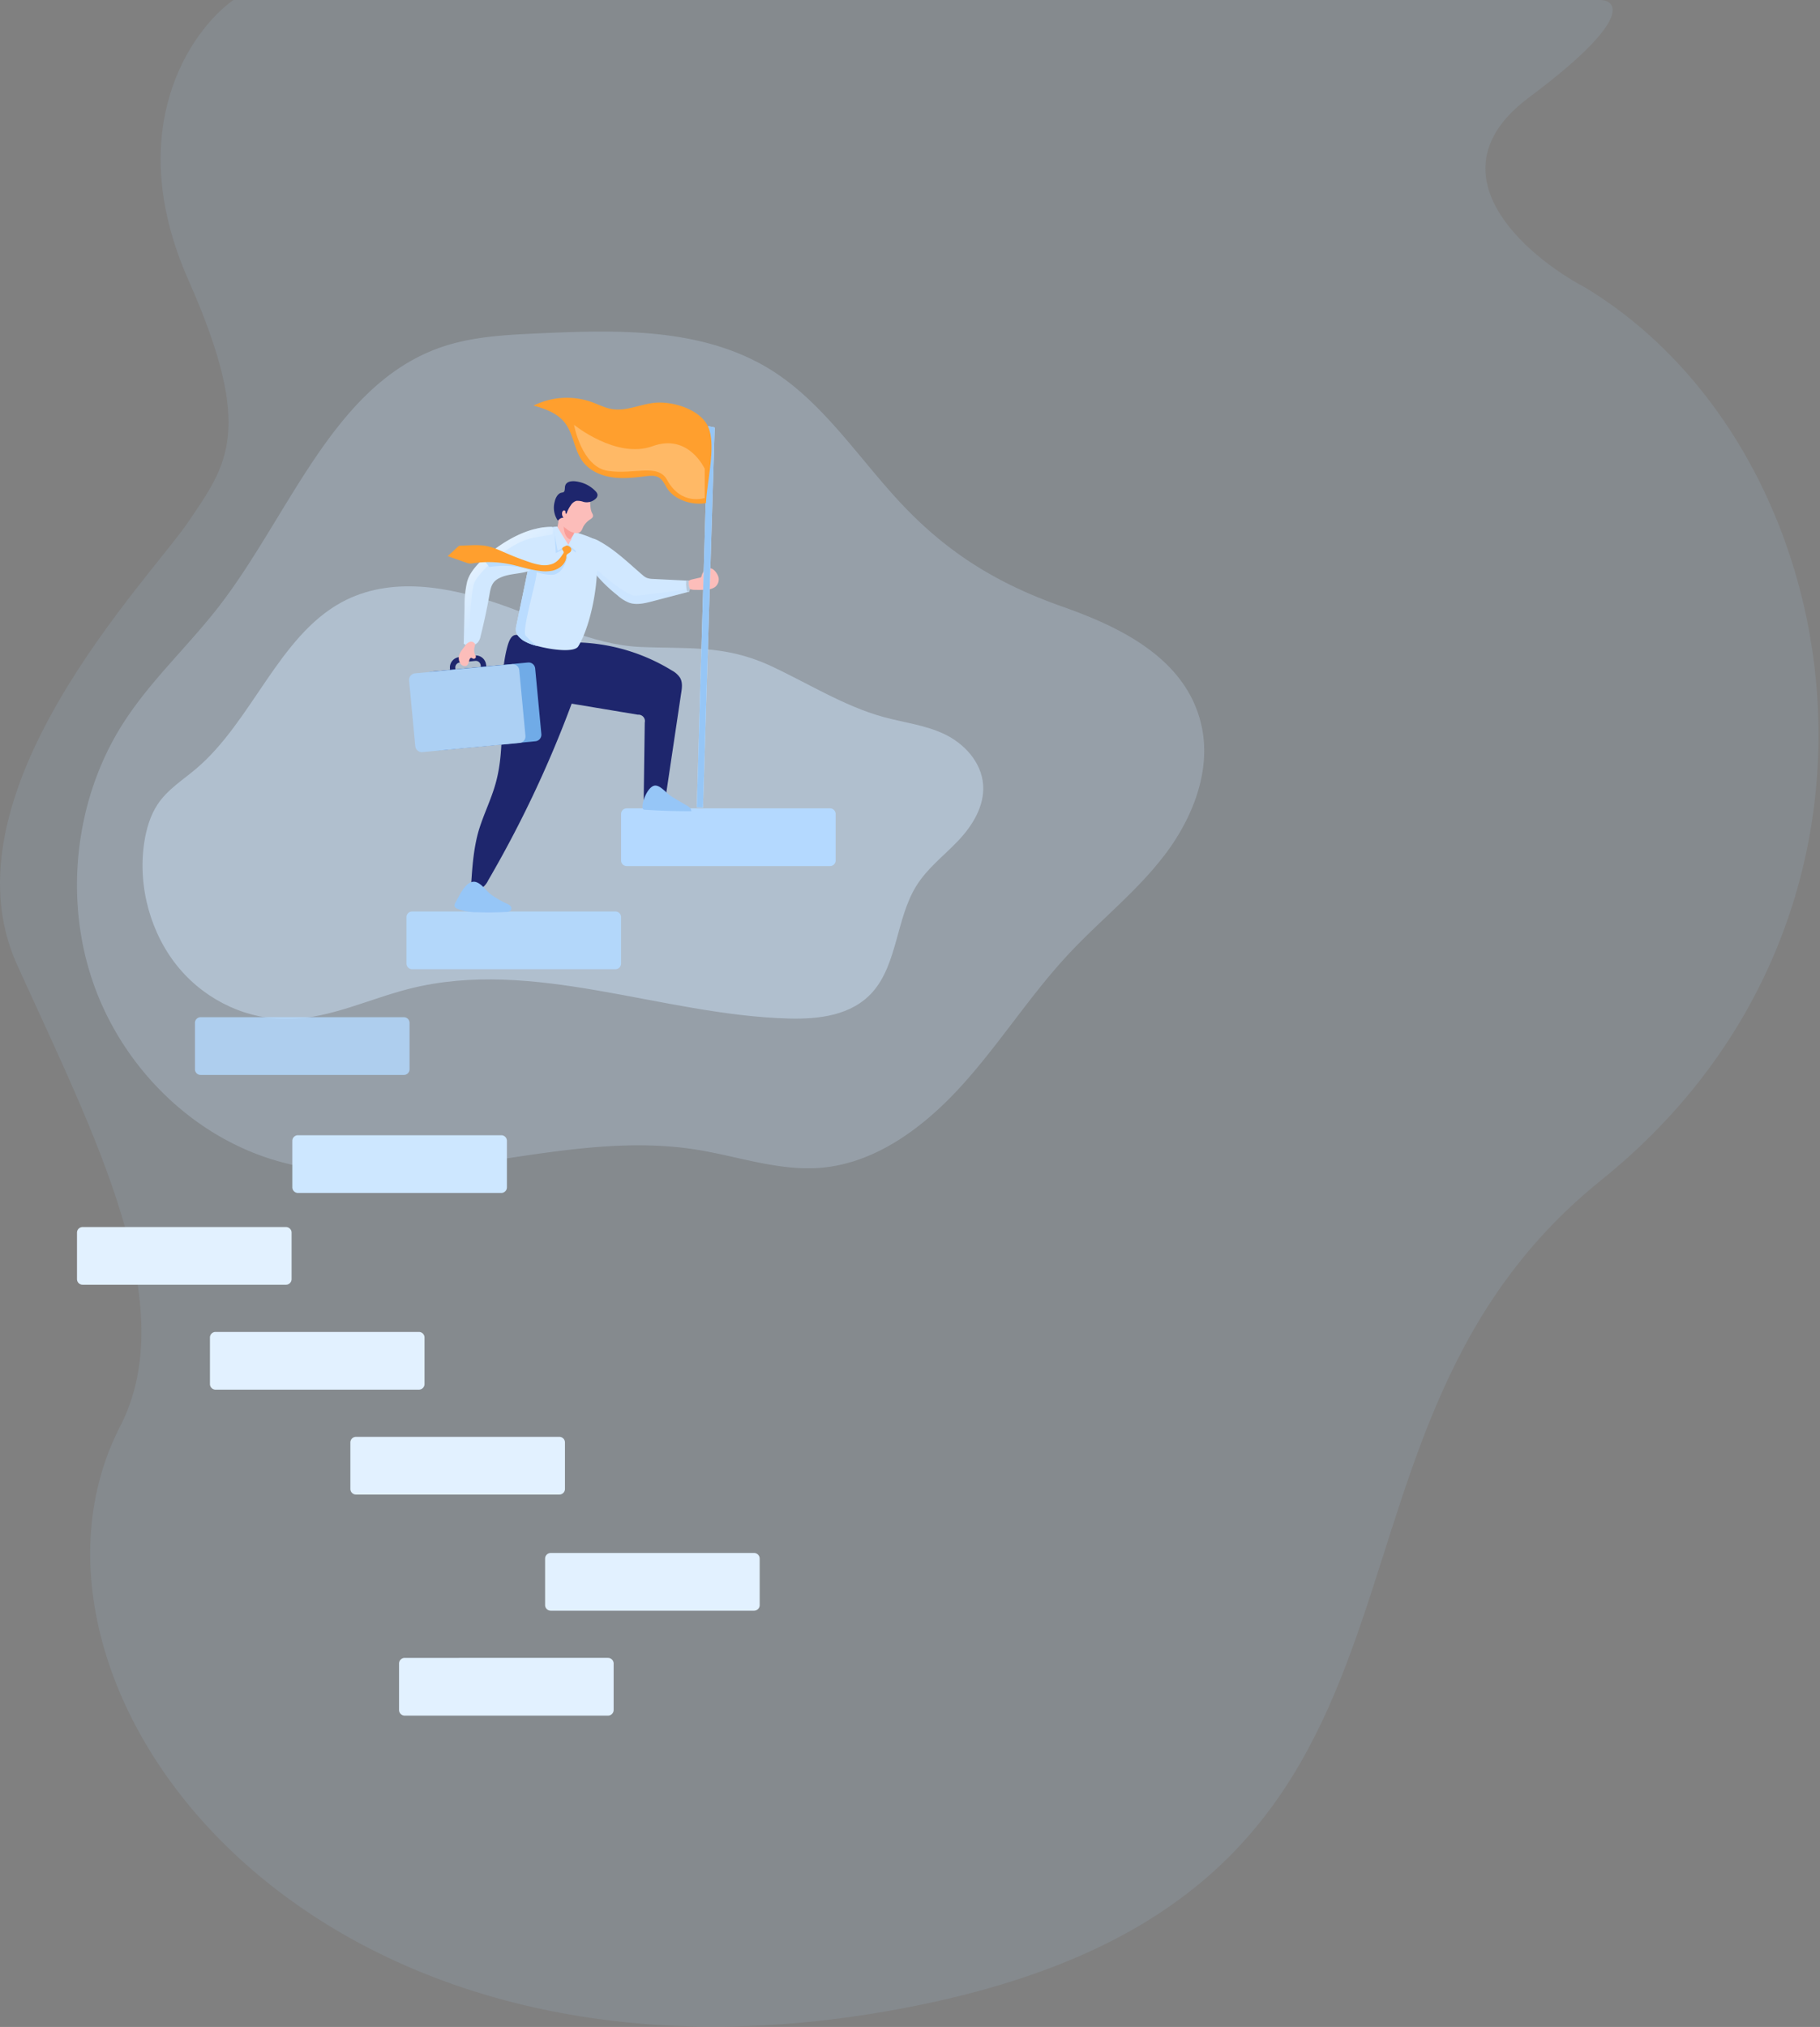 <svg xmlns="http://www.w3.org/2000/svg" width="972" height="1082" fill="none"><rect width="100%" height="100%" fill="#808080" stroke="none"/><path opacity=".24" d="M621.883 456.537a182.186 182.186 0 01-12.609 14.658c-12.405 13.095-26.21 24.829-38.531 38.038-20.528 21.968-36.857 47.894-57.062 70.177-20.205 22.283-45.817 41.378-74.946 43.937-22.585 1.978-44.74-6.176-67.182-9.718-74.91-11.797-153.002 27.728-225.782 5.407-43.735-13.36-80.556-49.646-96.132-94.792-15.575-45.147-9.498-97.805 15.827-137.67 14.678-23.115 35.026-41.592 51.643-63.094 37.371-48.499 60.459-116.584 116.396-137.38 17.31-6.441 35.995-7.311 54.358-8.155 42.862-1.941 88.523-3.151 125.177 20.33 27.035 17.405 45.458 46.041 67.612 69.837 25.875 27.728 52.983 43.823 86.801 55.733 29.907 10.549 65.794 27.224 74.085 62.867a56.053 56.053 0 011.088 6.126c2.859 22.623-7.01 45.764-20.743 63.699z" fill="#D1E8FF"></path><path opacity=".12" d="M9.12 515c-41.5-91.5 70.908-206 91.5-236.5 20.593-30.5 35.6-48.6 0-129s1.167-133.167 24-149.5h730.5c9.5.667 15.1 12-38.5 52-53.599 40-2.333 84.333 30 101.5 143 86.5 184.5 335 8.5 476.5s-56.499 379.2-367.499 441c-323.5 64.28-494.624-171.5-423.5-309.5 33.5-65-13.5-155-55-246.5z" fill="#ADD3F8"></path><path opacity=".44" d="M267.472 322.724c-27.728-9.649-58.983-15.385-85.057-1.216-33.681 18.374-47.826 63.579-77.638 88.819-7.133 6.076-15.27 11.034-20.594 19.03-3.947 5.991-6.053 13.197-7.156 20.488-3.605 23.915 3.727 49.373 18.743 67.127 15.016 17.754 37.165 27.609 59.149 27.001 21.983-.607 42.512-10.839 63.867-16.21 66.249-16.685 134.306 14.023 202.241 15.931 16.097.45 33.858-1.495 45.081-14.242 13.153-14.947 12.569-39.251 23.208-56.458 5.876-9.503 14.74-16.138 22.292-24.073 7.552-7.935 14.233-18.41 13.451-29.881-.849-12.335-10.254-22.165-20.562-27.099-10.308-4.934-21.686-6.185-32.579-9.175-21.63-5.918-41.156-18.58-61.739-27.949-23.946-10.694-43.791-8.361-68.421-9.479-25.445-1.105-50.34-14.278-74.286-22.614z" fill="#D1E8FF"></path><path d="M443.289 431.525H334.688a3 3 0 00-3 3v24.805a3 3 0 003 3h108.601a3 3 0 003-3v-24.805a3 3 0 00-3-3z" fill="#B4D9FF"></path><path opacity=".9" d="M328.687 486.563H220.086a3 3 0 00-3 3v24.805a3 3 0 003 3h108.601a3 3 0 003-3v-24.805a3 3 0 00-3-3z" fill="#B4D9FF"></path><path opacity=".8" d="M215.722 543H107.121a3 3 0 00-3 3v24.805a3 3 0 003 3h108.601a3 3 0 003-3V546a3 3 0 00-3-3z" fill="#B4D9FF"></path><path d="M267.723 606H159.121a3 3 0 00-3 3v24.805a3 3 0 003 3h108.602a3 3 0 003-3V609a3 3 0 00-3-3z" fill="#CDE7FF"></path><path d="M152.723 655H44.121a3 3 0 00-3 3v24.805a3 3 0 003 3h108.602a3 3 0 003-3V658a3 3 0 00-3-3zm71 56H115.121a3 3 0 00-3 3v24.805a3 3 0 003 3h108.602a3 3 0 003-3V714a3 3 0 00-3-3zm75 56H190.121a3 3 0 00-3 3v24.805a3 3 0 003 3h108.602a3 3 0 003-3V770a3 3 0 00-3-3zm104 62H294.121a3 3 0 00-3 3v24.805a3 3 0 003 3h108.602a3 3 0 003-3V832a3 3 0 00-3-3zm-78 56H216.121a3 3 0 00-3 3v24.805a3 3 0 003 3h108.602a3 3 0 003-3V888a3 3 0 00-3-3z" fill="#E2F1FF"></path><path d="M240.47 359.822l-.204-3.586a5.574 5.574 0 014.962-5.449l8.28-.867a5.513 5.513 0 016.009 4.44l.638 3.484-2.845.523-.638-3.458a2.63 2.63 0 00-2.871-2.118l-8.279.868a2.652 2.652 0 00-2.36 2.552l.204 3.445-2.896.166zm24.137 58.7c-2.399 8.448-6.379 16.36-8.931 24.795-2.845 9.787-3.495 20.047-4.133 30.217 1.033 1.736 3.623 1.915 5.384.907a11.629 11.629 0 003.827-4.556 606.4 606.4 0 0044.549-94.265l35.352 5.895a3.433 3.433 0 013.687 4.199l-.574 41.786 8.598.191a2.42 2.42 0 002.937-1.278c.166-.354.244-.743.227-1.133l8.229-55.084c.459-2.794.88-5.832-.511-8.307a12.008 12.008 0 00-4.427-3.982 101.43 101.43 0 00-55.865-14.981c-5.613.153-11.316.778-16.763-.574-8.676-2.17-12.388-7.861-15.31 3.126-2.13 7.976-2.551 16.334-2.806 24.552-.383 16.156 1.02 32.745-3.47 48.492z" fill="#1E266D"></path><path d="M368.034 310.794v5.054l-19.927 5.206c-3.93 1.008-8.127 2.003-11.941.727a20.238 20.238 0 01-6.481-4.083 77.357 77.357 0 01-11.061-10.566 33.527 33.527 0 01-1.773-2.31 37.828 37.828 0 01-5.971-12.837c-.383-1.583-1.39-2.693-.383-3.969.804-.995 3.152-1.11 4.313-.995a14.959 14.959 0 015.626 2.08c8.483 4.734 15.449 11.638 22.848 17.954a8.231 8.231 0 001.978 1.353 9.646 9.646 0 003.266.625l18.613.919a.82.82 0 01.85.509c.039.106.054.22.043.333z" fill="#D1E8FF"></path><path d="M308.8 345.07c-2.041 3.279-13.765 1.965-21.968-.268a24.902 24.902 0 01-7.438-2.935c-1.697-1.277-3.508-2.808-3.827-4.888a8.784 8.784 0 01.268-3.318c1.964-9.519 3.967-19.039 5.932-28.571.459-2.157.893-4.352 1.352-6.509a32.504 32.504 0 011.927-6.674 28.043 28.043 0 013.47-5.551c1.275-1.697-.421-4.581 1.696-4.734 6.162-.472 9.211-.587 12.248.727 3.827 1.698 9.836 3.012 13.612 4.901 1.11.536.115 1.659.88 2.692a7.54 7.54 0 011.046 2.897c2.935 13.527-1.952 40.401-9.198 52.231z" fill="#D1E8FF"></path><path d="M295.939 281.266l.906 13.973 6.558-3.433 4.12 3.165-.229-1.85-10.449-11.804-.906-.051z" fill="#BADCFF"></path><path d="M306.938 283.715l.702 10.413-4.185-3.407 3.483-7.006z" fill="#D1E8FF"></path><path d="M297.445 282.668a4.145 4.145 0 00.944 4.135 4.778 4.778 0 002.079.995c.868.217 2.08 2.91 2.985 2.923.46 0 .957-1.94 1.353-2.17.395-.229.408-1.416.663-1.876l1.722-3.049a2.25 2.25 0 00.409-1.647 2.22 2.22 0 00-1.11-1.097l-3.19-1.876c-1.186-.715-4.848-3.152-4.988-1.557a36.995 36.995 0 01-.867 5.219z" fill="#FCBDBA"></path><path d="M301.082 280.793s-.102 5.985 3.394 7.095a11.49 11.49 0 002.462-4.172c1.148-3.012-5.856-2.923-5.856-2.923z" fill="#F99E99"></path><path d="M316.237 273.953c.281.423.448.911.485 1.417 0 .791-.74 1.34-1.378 1.799a11.497 11.497 0 00-3.662 3.675c-.612 1.123-.944 2.552-1.977 3.229-1.403 1.008-3.343.37-4.924-.294-1.978-.829-6.724-5.104-6.826-6.048-.293-2.553 1.046-5.475 1.965-7.848 1.084-2.77 2.832-5.5 5.562-6.7a7.569 7.569 0 016.2.077c5.193 2.462 2.475 6.61 4.555 10.693z" fill="#FCBDBA"></path><path d="M309.298 257.287a17.091 17.091 0 018.93 5.104c.464.47.771 1.072.88 1.723a2.727 2.727 0 01-.855 2.003 6.994 6.994 0 01-6.582 1.8 9.722 9.722 0 00-3.828-.562 5.292 5.292 0 00-3.01 2.387 17.678 17.678 0 00-2.322 4.568c-.307 0-.511-.332-.523-.638.04-.311.001-.627-.115-.919a.777.777 0 00-1.059-.153 1.57 1.57 0 00-.587.995 3.254 3.254 0 00.727 2.769 3.074 3.074 0 00-2.641 1.277c-.089.127-.204.268-.344.229a.35.35 0 01-.166-.14 12.202 12.202 0 01-1.518-10.081 8.63 8.63 0 011.276-2.974 4.454 4.454 0 011.671-1.48c.561-.268 1.569-.204 1.977-.676.651-.74.319-2.552.715-3.458 1.059-2.757 5.128-2.336 7.374-1.774z" fill="#1E266D"></path><path d="M374.667 307.502a1.211 1.211 0 01-.243.587 1.27 1.27 0 01-.574.242l-3.648.842a7.976 7.976 0 00-2.361.817 2.553 2.553 0 00-1.339 2.003 2.637 2.637 0 001.786 2.399c.98.357 2.02.518 3.062.473 2.084.08 4.172.034 6.251-.141a8.595 8.595 0 004.146-1.276 5.179 5.179 0 002.08-4.772c-.217-1.8-2.08-4.645-3.942-5.207-2.782-.868-4.619 1.761-5.218 4.033z" fill="#FCBDBA"></path><path d="M294.92 285.361a50.52 50.52 0 00-1.582 5.819 14.478 14.478 0 01-3.381 8.282 15.77 15.77 0 01-4.171 3.828c-5.665 3.548-13.255 2.285-19.137 5.322a8.749 8.749 0 00-2.781 2.042c-1.607 1.85-2.041 4.402-2.462 6.827a315.52 315.52 0 01-4.746 22.127 6.965 6.965 0 01-1.339 3.127c-1.85 2.041-5.103 1.429-7.655.65l.459-19.537a56.734 56.734 0 011.391-13.309c1.186-4.352 4.159-7.785 7.284-10.988 4.274-4.389 15.603-13.603 28.067-16.959l2.386-.574a30.7 30.7 0 017.208-.74c.12.002.238.032.344.089.766.37.587 2.067.115 3.994z" fill="#D1E8FF"></path><path d="M294.921 285.361c-2.042.345-5.103.842-9.709 1.659-13.714 2.348-29.1 18.465-31.639 23.506-2.538 5.04-2.819 30.116-2.819 30.116l-3.19 2.769.46-19.537a56.689 56.689 0 011.39-13.31c1.187-4.351 4.159-7.784 7.285-10.987 4.274-4.39 15.602-13.603 28.067-16.959l2.385-.575a30.76 30.76 0 017.208-.74.766.766 0 01.345.089c.867.345.689 2.042.217 3.969z" fill="url(#paint0_linear_2845_911)"></path><path d="M303.059 297.037s-1.85 9.635-8.254 9.788a25.102 25.102 0 01-8.203-1.416c.268 4.006-8.101 31.098-5.894 33.842a36.579 36.579 0 006.123 5.551 24.907 24.907 0 01-7.437-2.935c-1.697-1.276-3.509-2.808-3.828-4.888a8.824 8.824 0 01.268-3.318c1.965-9.519 3.968-19.039 5.932-28.571a9.349 9.349 0 011.736-.613 53.942 53.942 0 00-6.596-1.812 50.274 50.274 0 00-15.603 0l-3.125-4.198 3.738-3.28 33.067 8.052 8.076-6.202z" fill="#BADCFF"></path><path d="M253.469 345.363a6.136 6.136 0 00.204 4.007c.189.271.34.568.447.881a1.17 1.17 0 01-.396 1.186 1.277 1.277 0 01-1.275.115 1.988 1.988 0 00-.664-.357c-.599-.128-.982.612-1.122 1.212-.281 1.174-.6 2.552-1.697 3.025a2.777 2.777 0 01-1.907-.17 2.777 2.777 0 01-1.346-1.362 5.266 5.266 0 01-.638-3.407c.459-3.037 3.381-5.104 4.631-7.886.293-.689.115-.358.65-.881a2.158 2.158 0 011.94-.548c2.449.548 1.441 2.552 1.173 4.185z" fill="#FCBDBA"></path><path d="M344.048 432.224a354.58 354.58 0 0025.158.791c0-1.404-1.275-2.412-2.551-3.113-2.973-1.749-6.022-3.382-8.867-5.335-2.156-1.48-5.013-5.193-7.769-5.232-4.529-.089-8.854 12.672-5.971 12.889zm-100.784 49.58a2.707 2.707 0 00-.485 1.914 2.545 2.545 0 001.582 1.442 27.968 27.968 0 0010.372 1.799c5.248.179 10.487.132 15.717-.14a2.957 2.957 0 002.462-.97 1.986 1.986 0 00-.306-2.246 6.155 6.155 0 00-2.015-1.276 48.067 48.067 0 01-8.382-4.849c-2.475-1.876-4.478-5.105-7.336-6.381-5.473-2.501-9.491 6.904-11.609 10.707z" fill="#96C6F7"></path><path d="M372.129 430.964l3.317.128 6.238-202.861-3.597-.766-5.958 203.499z" fill="#D1E8FF"></path><path d="M372.129 430.964l3.317.128 6.238-202.861-3.597-.766-5.958 203.499z" fill="#96C6F6"></path><path d="M297.523 281.035l5.932 9.686-5.652 3.343-2.309-12.62 2.029-.409z" fill="#D1E8FF"></path><path d="M301.059 294.892a2.291 2.291 0 01-.393.793c-1.329 1.987-2.789 4.087-5.315 5.194-1.981.792-4.252 1.049-6.446.73a31.564 31.564 0 01-6.266-1.598 150.075 150.075 0 01-11.958-4.578c-4.003-1.736-8.005-3.673-12.549-4.226a44.36 44.36 0 00-6.955-.126l-4.921.176a2.989 2.989 0 00-1.164.189 1.838 1.838 0 00-.525.403l-5.446 5.031 10.006 3.509a6.91 6.91 0 001.64.415 7.814 7.814 0 001.952-.138 56.533 56.533 0 0118.7.364c5.724 1.082 11.17 3.057 17.01 3.774 2.176.305 4.412.254 6.561-.151 2.067-.498 3.889-1.466 5.222-2.775 1.333-1.31 2.115-2.9 2.242-4.558a2.51 2.51 0 01.229-1.145c.345-.553 1.132-.83 1.64-1.258.366-.296.619-.664.732-1.063a1.74 1.74 0 00-.092-1.2c-.188-.384-.509-.721-.928-.976a3.463 3.463 0 00-1.45-.471c-.788.403-2.165.792-2.313 1.597-.148.805.787 1.283.787 2.088z" fill="#FF9F2E"></path><path d="M301.541 274.54c0-.178.14-.319.14-.497a.683.683 0 00-.268-.447.429.429 0 00-.229-.14.342.342 0 00-.217.076.805.805 0 00-.204.664c.006.438.097.872.268 1.276.102.242.28.51.548.536a.677.677 0 00.345-.077c.229-.102.561-.472.319-.727-.243-.255-.332-.115-.472-.217a.535.535 0 01-.23-.447z" fill="url(#paint1_linear_2845_911)"></path><path opacity=".22" d="M368.289 314.38l-.268 1.467-19.927 5.207c-3.929 1.008-8.126 2.003-11.941.727a20.25 20.25 0 01-6.481-4.083 77.364 77.364 0 01-11.061-10.567l.421-2.769s15.067 13.833 20.502 13.565c5.103-.268 26.064-3.152 28.526-3.509l.229-.038z" fill="#BADCFF"></path><path d="M283.203 353.543l-51.821 4.89a3.522 3.522 0 00-3.174 3.838l3.304 35.026a3.521 3.521 0 003.836 3.176l51.821-4.891a3.523 3.523 0 003.175-3.837l-3.304-35.027a3.522 3.522 0 00-3.837-3.175z" fill="#1E266D"></path><path d="M281.981 353.657l-51.821 4.891a3.52 3.52 0 00-3.175 3.837l3.304 35.026a3.521 3.521 0 003.836 3.176l51.821-4.891a3.522 3.522 0 003.175-3.837l-3.304-35.026a3.521 3.521 0 00-3.836-3.176z" fill="#70ABE7"></path><path d="M273.479 354.553l-51.821 4.891a3.522 3.522 0 00-3.175 3.837l3.304 35.027a3.521 3.521 0 003.836 3.175l51.821-4.89a3.522 3.522 0 003.175-3.838l-3.304-35.026a3.522 3.522 0 00-3.836-3.176z" fill="#ACD0F4"></path><path d="M247.564 343.411l.996.919s3.125-3.829 5.358-.332l1.352-1.276s-4.35-5.526-7.706.689z" fill="#D1E8FF"></path><path d="M247.564 343.411l.996.919s3.125-3.829 5.358-.332l1.352-1.276s-4.35-5.526-7.706.689z" fill="url(#paint2_linear_2845_911)"></path><path d="M367.892 310.053l-1.428-.127s-.205 5.321.752 6.036l.74-.064.574-1.276a8.123 8.123 0 01-.638-4.569z" fill="#D1E8FF"></path><path d="M349.151 215.061c-7.539.906-14.913 4.543-22.402 3.292-3.725-.625-7.132-2.437-10.678-3.713a39.973 39.973 0 00-31.116 1.876c6.239 1.671 12.758 4.058 16.687 9.149 4.733 6.036 5.001 14.65 9.619 20.762 3.636 4.824 9.568 7.466 15.539 8.346 5.971.881 12.043.179 18.026-.549 2.424-.293 5.103-.561 7.157.728 2.054 1.289 2.973 3.56 4.21 5.551 3.994 6.38 13.421 9.379 20.859 8.052.447-11.281 5.715-31.354.982-41.078-4.49-9.302-19.506-13.539-28.883-12.416z" fill="#FF9F2E"></path><path opacity=".22" d="M367.892 310.053l-1.428-.127s-.205 5.321.752 6.036l.74-.064.574-1.276a8.123 8.123 0 01-.638-4.569z" fill="#606161"></path><path d="M376.378 250.294s-8.586-19.142-27.85-12.123c-19.264 7.018-41.96-11.396-41.96-11.396s3.981 22.434 18.091 24.578c14.11 2.144 26.676-4.237 31.651 4.887 7.591 13.923 20.068 9.584 20.068 9.584v-15.53z" fill="#FFB966"></path><defs><linearGradient id="paint0_linear_2845_911" x1="274.062" y1="315.732" x2="230.826" y2="265.465" gradientUnits="userSpaceOnUse"><stop stop-color="#fff" stop-opacity="0"></stop><stop offset=".95" stop-color="#fff"></stop></linearGradient><linearGradient id="paint1_linear_2845_911" x1="598.472" y1="555.141" x2="605.02" y2="555.025" gradientUnits="userSpaceOnUse"><stop stop-color="#010101" stop-opacity="0"></stop><stop offset=".95" stop-color="#010101"></stop></linearGradient><linearGradient id="paint2_linear_2845_911" x1="1406.56" y1="963.698" x2="1405.86" y2="1159.91" gradientUnits="userSpaceOnUse"><stop stop-color="#010101" stop-opacity="0"></stop><stop offset=".95" stop-color="#010101"></stop></linearGradient></defs></svg>